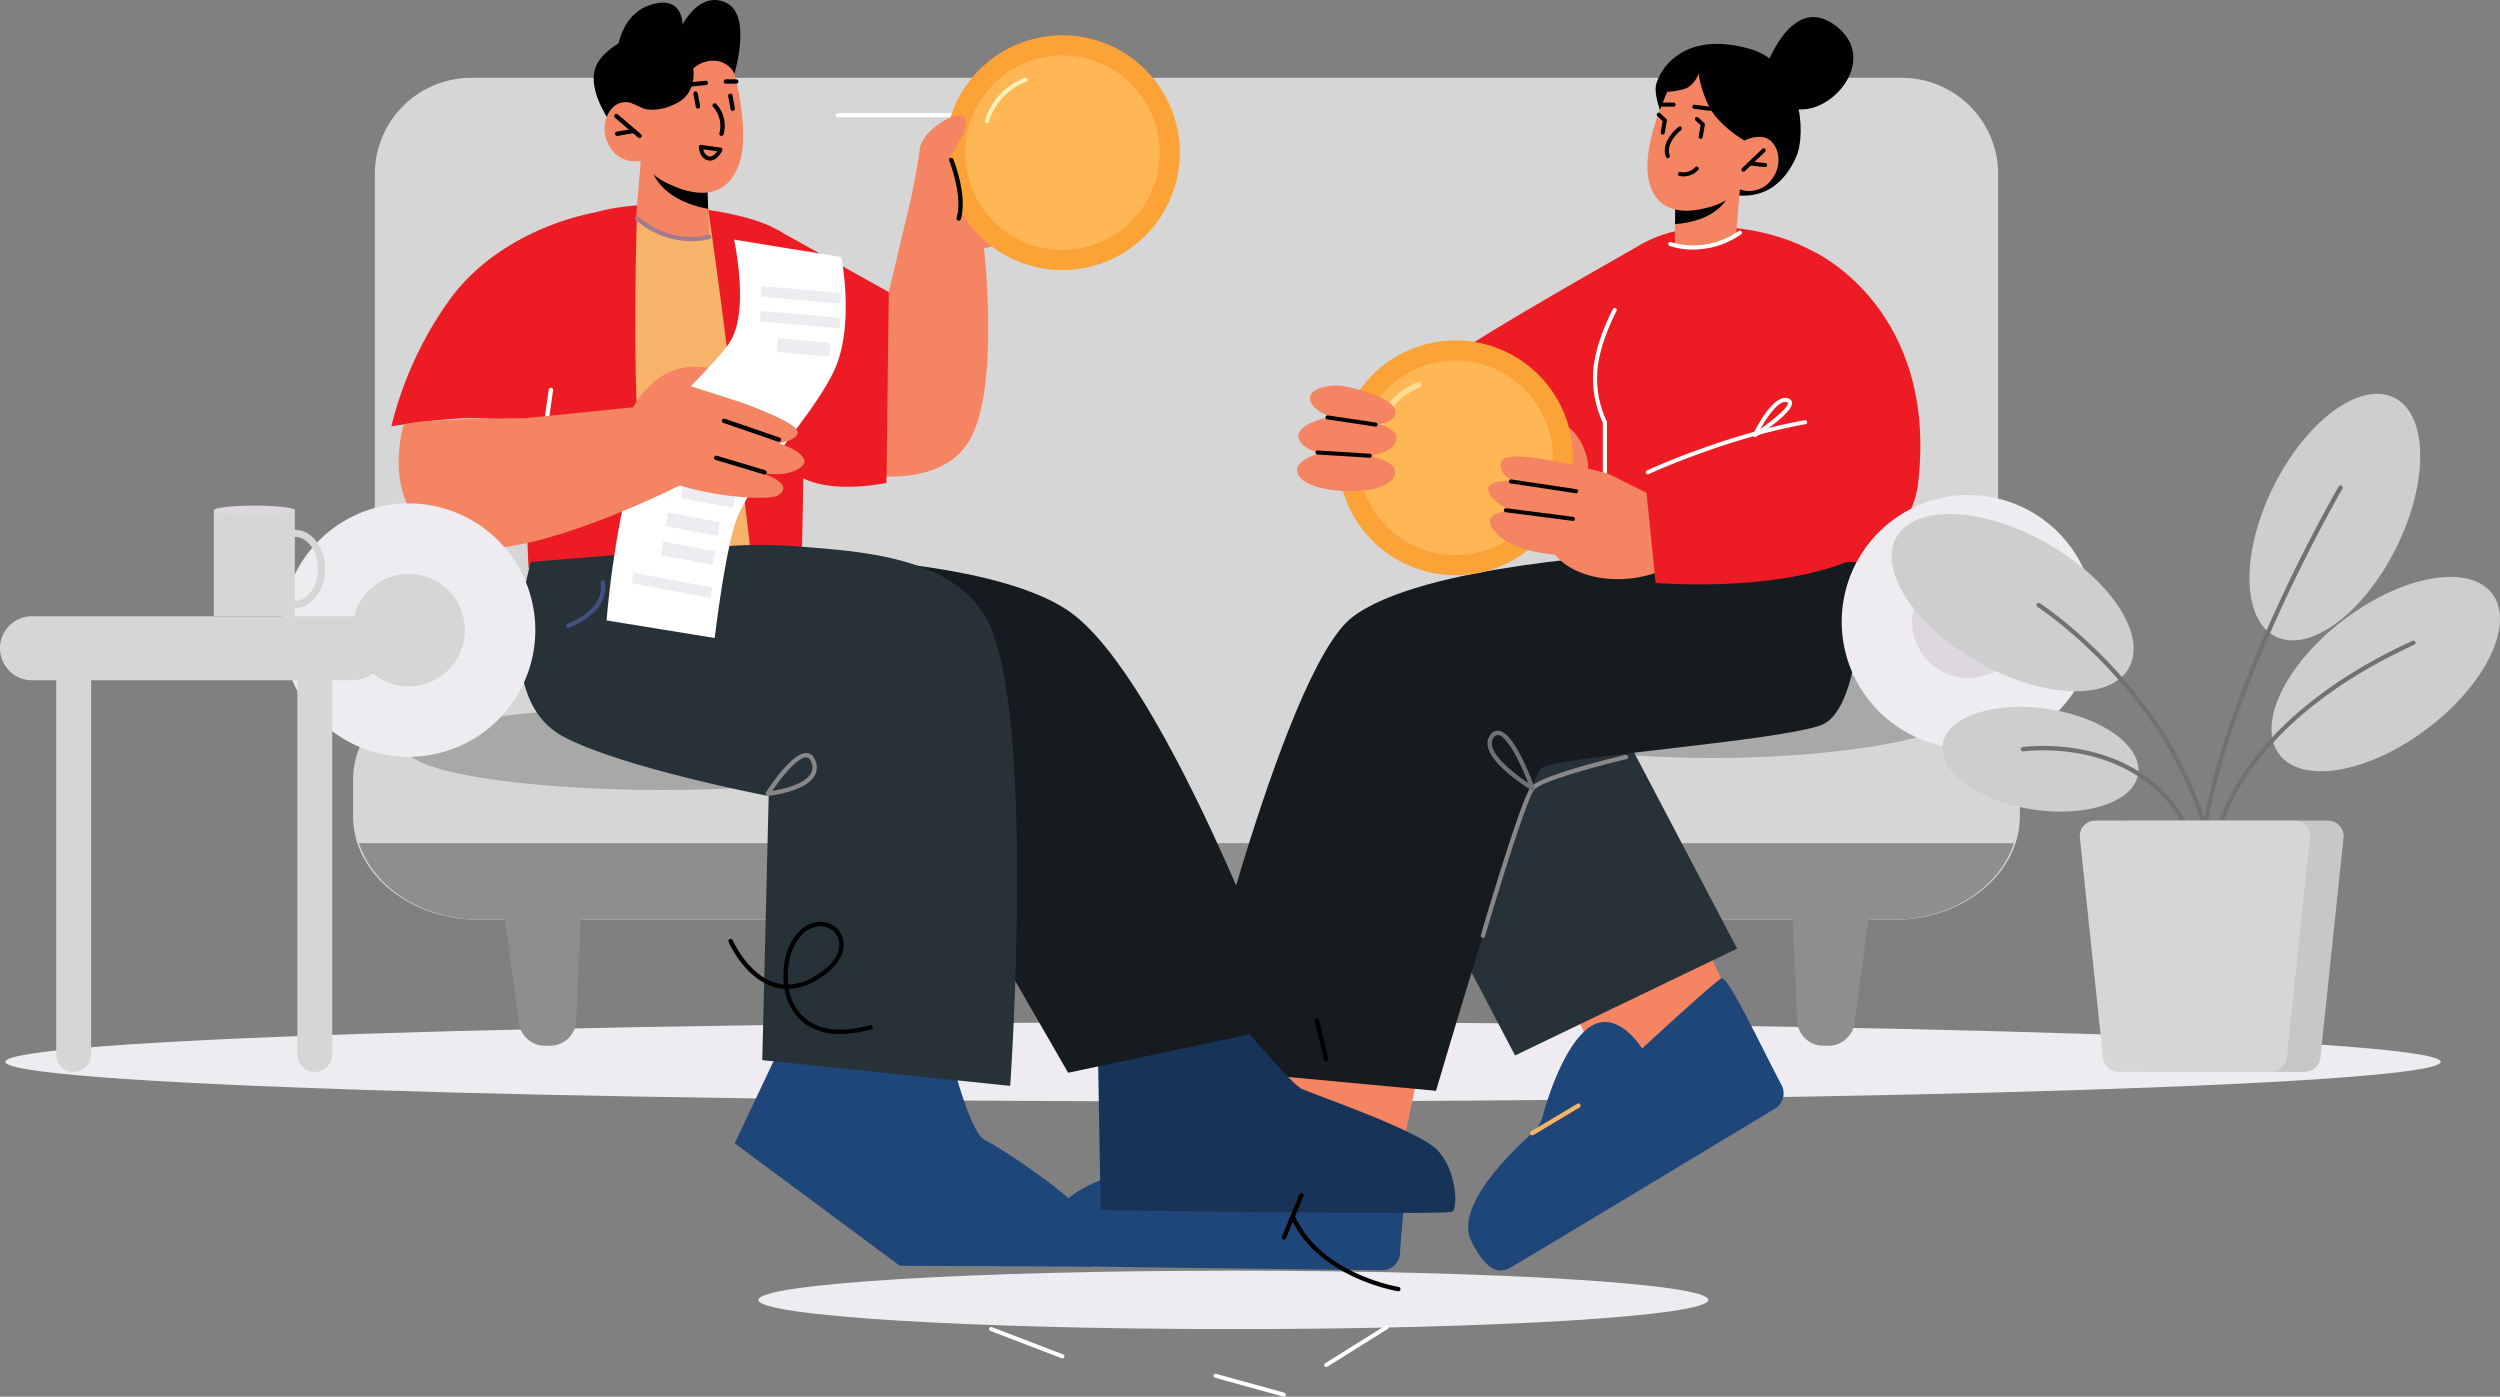 <svg xmlns="http://www.w3.org/2000/svg" width="554.443" height="309.747" viewBox="0 0 554.443 309.747">
  <rect x="0" y="0" width="554.443" height="309.747" fill="#808080" stroke="none"/>
  <g id="Group_20349" data-name="Group 20349" transform="translate(1 -43.93)">
    <g id="Group_20350" data-name="Group 20350" transform="translate(-1 43.93)">
      <path id="Path_46149" data-name="Path 46149" d="M369.261,339.994c0,3.578-47.16,6.478-105.336,6.478s-105.336-2.9-105.336-6.478,47.16-6.478,105.336-6.478,105.336,2.9,105.336,6.478" transform="translate(9.606 -51.709)" fill="#eeecf1"/>
      <path id="Path_46020" data-name="Path 46020" d="M541.219,271.229c0,4.851-120.905,8.783-270.049,8.783S1.12,276.08,1.12,271.229s120.905-8.783,270.05-8.783,270.049,3.931,270.049,8.783" transform="translate(0.068 -35.737)" fill="#eeecf1"/>
      <path id="Path_46021" data-name="Path 46021" d="M417.012,232.619H99.764A21.384,21.384,0,0,1,78.38,211.235V86.341A21.383,21.383,0,0,1,99.764,64.958H417.012A21.383,21.383,0,0,1,438.4,86.341V211.235a21.384,21.384,0,0,1-21.384,21.384" transform="translate(4.748 -47.699)" fill="#d6d6d6"/>
      <path id="Path_46022" data-name="Path 46022" d="M443.487,213.161v7.909a19.278,19.278,0,0,1-.962,6.031c-3.212,9.787-14.032,16.991-26.907,16.991H101.72c-12.874,0-23.715-7.2-26.929-16.991a19.311,19.311,0,0,1-.962-6.031v-7.909c0-12.712,12.481-23.023,27.891-23.023h313.9c15.388,0,27.869,10.311,27.869,23.023" transform="translate(4.472 -40.117)" fill="#d6d6d6"/>
      <path id="Path_46023" data-name="Path 46023" d="M115.675,269.386h-1.18a5.789,5.789,0,0,1-5.738-5.015l-4.116-30.548h18.135l-1.316,30.028a5.789,5.789,0,0,1-5.784,5.535" transform="translate(6.338 -37.471)" fill="#8e8e8e"/>
      <path id="Path_46024" data-name="Path 46024" d="M381.677,269.386h1.18a5.789,5.789,0,0,0,5.738-5.015l4.116-30.548H374.576l1.316,30.028a5.789,5.789,0,0,0,5.784,5.535" transform="translate(22.688 -37.471)" fill="#8e8e8e"/>
      <path id="Path_46025" data-name="Path 46025" d="M228.878,73.24H175.184a.452.452,0,0,1,0-.9h53.695a.452.452,0,0,1,0,.9" transform="translate(10.584 -47.252)" fill="#fff"/>
      <path id="Path_46026" data-name="Path 46026" d="M442.111,224.99c-3.207,9.787-14.007,16.991-26.857,16.991H101.935c-12.85,0-23.673-7.2-26.879-16.991Z" transform="translate(4.546 -38.006)" fill="#8e8e8e"/>
      <path id="Path_46027" data-name="Path 46027" d="M418.294,197.674c0,5.088-25.5,10.661-56.959,10.661s-56.959-5.573-56.959-10.661,25.5-9.211,56.959-9.211,56.959,4.123,56.959,9.211" transform="translate(18.436 -40.219)" fill="#a8a8a8"/>
      <path id="Path_46028" data-name="Path 46028" d="M198.856,205.723c0,5.088-25.5,9.211-56.959,9.211s-56.959-4.124-56.959-9.211,25.5-9.211,56.959-9.211,56.959,4.123,56.959,9.211" transform="translate(5.145 -39.731)" fill="#a8a8a8"/>
      <path id="Path_46029" data-name="Path 46029" d="M268.84,278.97s-10.753,12.215-8.311,13.222,23.115-2.063,22.591-4.275-11.8-9.117-14.281-8.947" transform="translate(15.759 -34.737)" fill="#fff"/>
      <path id="Path_46030" data-name="Path 46030" d="M281.807,152.886s22.135,7.973,40.914,4.027c19.384-4.075,28.046-16.295,28.046-16.295l-3.149-41.2s-26.515,14.94-38.151,22.326c-9.447,6-21.987,13.932-21.987,13.932Z" transform="translate(17.069 -45.612)" fill="#ed1c24"/>
      <path id="Path_46031" data-name="Path 46031" d="M299.687,268.032l-5.9,28.3L263.9,290.1l4.853-26.655Z" transform="translate(15.985 -35.677)" fill="#f48462"/>
      <path id="Path_46032" data-name="Path 46032" d="M293.143,316.421a3.956,3.956,0,0,0,3.994-3.723c.507-8.348,2.732-27,1.11-27.092-2.069-.122-23.161,3.968-23.161,3.968s.108-11.6-8.588-10.034c-6.673,1.2-14.739,8.107-18.13,11.255a7.532,7.532,0,0,1-3.851,1.911c-6.214,1.073-23.353,4.795-24.108,13.272-.923,10.363,3.583,9.44,5.652,9.562,1.775.106,52.7.712,67.082.881" transform="translate(13.343 -34.711)" fill="#1e4679"/>
      <path id="Path_46033" data-name="Path 46033" d="M352.714,233.654l13.97,31.083-29.431,13.226L323.5,249.142Z" transform="translate(19.595 -37.481)" fill="#f48462"/>
      <path id="Path_46034" data-name="Path 46034" d="M375.056,282.162a3.955,3.955,0,0,0,1.436-5.267c-3.963-7.365-11.887-24.392-13.316-23.62-1.824.985-17.6,15.565-17.6,15.565s-6.016-9.921-12.584-4.01c-5.041,4.536-8.264,14.652-9.49,19.114a7.54,7.54,0,0,1-2.27,3.652c-4.717,4.184-17.331,16.37-13.51,23.975,4.671,9.3,8.015,6.14,9.839,5.155,1.565-.845,45.178-27.136,57.5-34.564" transform="translate(18.596 -36.294)" fill="#1e4679"/>
      <path id="Path_46035" data-name="Path 46035" d="M320.444,286.495a.485.485,0,0,1-.248-.9l10.222-6.1a.485.485,0,1,1,.5.833l-10.223,6.1a.479.479,0,0,1-.248.068" transform="translate(19.38 -34.709)" fill="#f7b369"/>
      <path id="Path_46036" data-name="Path 46036" d="M333.918,187.285l33.289,63.384-49.246,23.7-20.09-38.347,13.965-46.875Z" transform="translate(18.042 -40.29)" fill="#263238"/>
      <path id="Path_46037" data-name="Path 46037" d="M398.134,164.439s.782,34.627-9.44,38.116c-10.622,3.627-58.862,6.976-61.892,9.461s-23.36,71.574-23.36,71.574l-55.3-5.166s20.98-87.506,36.626-99.784c15.168-11.9,64.31-14.2,64.31-14.2Z" transform="translate(15.03 -41.674)" fill="#151b1e"/>
      <path id="Path_46038" data-name="Path 46038" d="M310.118,247.133a.474.474,0,0,1-.137-.02.483.483,0,0,1-.328-.6c.361-1.231,8.884-30.2,11.106-32.855s19.048-6.659,20.959-7.108a.485.485,0,1,1,.222.945c-5.107,1.2-18.731,4.75-20.437,6.787-1.737,2.073-8.472,24.167-10.92,32.505a.486.486,0,0,1-.466.348" transform="translate(18.755 -39.124)" fill="#888"/>
      <path id="Path_46039" data-name="Path 46039" d="M321.046,214.758a.477.477,0,0,1-.252-.07c-.363-.22-8.907-5.439-9.69-9.77a3.075,3.075,0,0,1,.613-2.556,1.981,1.981,0,0,1,1.931-.866c3.46.568,7.414,11.384,7.855,12.615a.483.483,0,0,1-.456.647m-7.708-12.317a1.1,1.1,0,0,0-.861.522,2.121,2.121,0,0,0-.418,1.784c.541,3,5.637,6.727,8.02,8.325-1.714-4.41-4.62-10.295-6.589-10.618a.919.919,0,0,0-.152-.013" transform="translate(18.84 -39.431)" fill="#6f7274"/>
      <path id="Path_46040" data-name="Path 46040" d="M348.713,76.572s-3-6.607-2.433-9.5,5.528-12.431,20.841-8.1c11.418,3.227,12.613,18.745,10.263,23.974C371.333,96.408,359.108,90,359.108,90s-19.524-5.94-10.395-13.43" transform="translate(20.97 -48.129)"/>
      <path id="Path_46041" data-name="Path 46041" d="M393.888,170.477s-.034-58.324-3.478-62.27c-10.625-12.172-36.117-16.257-48.532-6.993-7.77,5.8-6.623,23.322-6.261,49.339.2,14.642.777,19.925.777,19.925Z" transform="translate(20.312 -45.81)" fill="#ed1c24"/>
      <path id="Path_46042" data-name="Path 46042" d="M350.339,90.2l-.014.291-.05,5.48-.056,4.3s-.42.978,4.587.922c6.712-.1,9.022-2.856,9.022-2.856l.825-10.033-2.048.278Z" transform="translate(21.213 -46.285)" fill="#f48462"/>
      <path id="Path_46043" data-name="Path 46043" d="M350.322,90.476l-.05,5.48c3.271-.22,9.261-1.309,11.925-6.292a4.159,4.159,0,0,0,.4-1.081l-12.255,1.811Z" transform="translate(21.216 -46.268)"/>
      <path id="Path_46044" data-name="Path 46044" d="M349.959,65.805s-6.985,13.9-5.173,22.017,9.164,7.25,13.607,5.939A14.457,14.457,0,0,0,365,89.886a6.154,6.154,0,0,0,6.924-2.041c2.927-3.641,1.485-8.079-.787-9.2s-5.127.408-5.127.408l2.39-4.021s-7.987-21.513-18.443-9.227" transform="translate(20.866 -47.878)" fill="#f48462"/>
      <path id="Path_46045" data-name="Path 46045" d="M365.858,79.084s-6.064-3.478-8.1-8.059-2.015-6.83-2.015-6.83-1.049,2.893-3.347,3.477a17.294,17.294,0,0,1-3.71.6l-1.643,4.1.928-7.917s6.3-2.992,7.116-2.954,11.586.4,12.156,1.052,3.46,8.86,3.46,8.86l.055,3.648Z" transform="translate(21.02 -47.909)"/>
      <path id="Path_46046" data-name="Path 46046" d="M354.36,101.115a15.649,15.649,0,0,1-5.242-.826.451.451,0,0,1,.323-.842,17.36,17.36,0,0,0,15.042-2.462.451.451,0,1,1,.509.746,18.616,18.616,0,0,1-10.632,3.384" transform="translate(21.129 -45.764)" fill="#fff"/>
      <path id="Path_46047" data-name="Path 46047" d="M335.753,152.2a.452.452,0,0,1-.453-.452V138.536a23.068,23.068,0,0,1-2.174-10.408c0-6.508,4.222-14.47,4.4-14.806a.451.451,0,1,1,.8.425c-.042.081-4.29,8.1-4.294,14.381a22.088,22.088,0,0,0,2.116,10.069.469.469,0,0,1,.059.223v13.331a.453.453,0,0,1-.452.452" transform="translate(20.178 -44.784)" fill="#fff"/>
      <path id="Path_46048" data-name="Path 46048" d="M364.6,84.884a.45.45,0,0,1-.312-.776l4.495-4.3a.451.451,0,0,1,.624.652l-4.495,4.3a.453.453,0,0,1-.312.124" transform="translate(22.057 -46.807)"/>
      <path id="Path_46049" data-name="Path 46049" d="M369.308,83.7c-.048,0-3.4-.352-3.4-.352a.452.452,0,0,1-.4-.5.464.464,0,0,1,.5-.4l3.354.349a.451.451,0,0,1-.046.9" transform="translate(22.139 -46.64)"/>
      <path id="Path_46050" data-name="Path 46050" d="M357.869,71.944a.4.4,0,0,1-.06,0l-3.527-.462a.451.451,0,0,1,.119-.9l3.527.462a.452.452,0,0,1-.058.9" transform="translate(21.435 -47.359)"/>
      <path id="Path_46051" data-name="Path 46051" d="M350.185,71.045h-2.643a.452.452,0,1,1,0-.9h2.643a.452.452,0,0,1,0,.9" transform="translate(21.023 -47.385)"/>
      <path id="Path_46052" data-name="Path 46052" d="M348.8,82.17a.45.45,0,0,1-.423-.3c-1.271-3.463,2.643-6.514,2.81-6.642a.451.451,0,1,1,.548.716c-.035.028-3.553,2.777-2.512,5.616a.451.451,0,0,1-.268.579.434.434,0,0,1-.155.028" transform="translate(21.086 -47.083)"/>
      <path id="Path_46053" data-name="Path 46053" d="M355.711,77.991a.479.479,0,0,1-.078-.006.452.452,0,0,1-.367-.524l.434-2.47-1.15-1.067a.451.451,0,0,1,.615-.661l1.329,1.233a.447.447,0,0,1,.137.408l-.476,2.713a.452.452,0,0,1-.443.373" transform="translate(21.467 -47.204)"/>
      <path id="Path_46054" data-name="Path 46054" d="M347.768,77.1a.5.5,0,0,1-.079-.006.451.451,0,0,1-.366-.524l.435-2.471-1.15-1.066a.451.451,0,1,1,.613-.661l1.33,1.232a.446.446,0,0,1,.138.409l-.477,2.713a.452.452,0,0,1-.443.373" transform="translate(20.985 -47.258)"/>
      <path id="Path_46055" data-name="Path 46055" d="M311.13,129.911a1.638,1.638,0,0,1-1.138-.453c-1.818-1.686-1.153-7.929-1.071-8.635a.451.451,0,0,1,.827-.193c.4.619,3.881,6.113,2.939,8.317a1.547,1.547,0,0,1-1.193.928,1.879,1.879,0,0,1-.364.036m-1.429-7.624c-.136,2.212-.108,5.571.9,6.51a.763.763,0,0,0,.717.192.65.65,0,0,0,.535-.4c.477-1.118-.876-4.09-2.156-6.306" transform="translate(18.7 -44.34)" fill="#fff"/>
      <path id="Path_46056" data-name="Path 46056" d="M368.876,64.651s5.492-17.327,15.175-11.02c12.156,7.918-2.123,23.3-10.768,18.046s-4.407-7.025-4.407-7.025" transform="translate(22.28 -48.469)"/>
      <path id="Path_46057" data-name="Path 46057" d="M352.147,85.7a4.638,4.638,0,0,1-.915-.093.451.451,0,0,1-.353-.531.445.445,0,0,1,.531-.353,3.519,3.519,0,0,0,3.282-1.045.451.451,0,1,1,.693.579,4.431,4.431,0,0,1-3.238,1.443" transform="translate(21.252 -46.575)"/>
      <path id="Path_46058" data-name="Path 46058" d="M327.753,137.854s3.049,1.735,4.346,6.815-2.173,4.277-2.173,4.277l-2.777-1.128Z" transform="translate(19.816 -43.284)" fill="#f48462"/>
      <path id="Path_46059" data-name="Path 46059" d="M324.1,163.916s1.983,5.284,10.9,6.871a25.727,25.727,0,0,0,16.861-3l-4.808-15.039-10.076-5.021Z" transform="translate(19.631 -42.686)" fill="#f48462"/>
      <path id="Path_46060" data-name="Path 46060" d="M331.892,145.911a26.031,26.031,0,1,1-26.031-26.031,26.031,26.031,0,0,1,26.031,26.031" transform="translate(16.949 -44.373)" fill="#fca338"/>
      <path id="Path_46061" data-name="Path 46061" d="M327.172,145.656a21.565,21.565,0,1,1-21.565-21.565,21.565,21.565,0,0,1,21.565,21.565" transform="translate(17.205 -44.118)" fill="#ffb655"/>
      <path id="Path_46062" data-name="Path 46062" d="M288.608,139.041a.551.551,0,0,1-.148-.018.624.624,0,0,1-.459-.754,14.813,14.813,0,0,1,8.955-9.649.626.626,0,0,1,.448,1.169,13.737,13.737,0,0,0-8.188,8.775.625.625,0,0,1-.608.477" transform="translate(17.443 -43.846)" fill="#ffdd92"/>
      <path id="Path_46063" data-name="Path 46063" d="M277.688,143.093s-8.952,1.846-5.8,5.759,19.7,4.436,21-.6-15.205-5.155-15.205-5.155" transform="translate(16.428 -42.967)" fill="#f48462"/>
      <path id="Path_46064" data-name="Path 46064" d="M277.981,135.968s-8.952,1.846-5.8,5.759,19.7,4.437,21-.6-15.205-5.155-15.205-5.155" transform="translate(16.445 -43.398)" fill="#f48462"/>
      <path id="Path_46065" data-name="Path 46065" d="M282.561,129.667a11.528,11.528,0,0,0-6.115.117c-1.751.55-3.233,1.588-2.152,3.531,2.16,3.887,16.5,6.839,18.405,2.641,1.411-3.116-6.146-5.345-10.138-6.288" transform="translate(16.592 -43.801)" fill="#f48462"/>
      <path id="Path_46066" data-name="Path 46066" d="M287.135,144.5l-11.625-.719a.452.452,0,0,1-.422-.478.46.46,0,0,1,.478-.423l11.6.718a.452.452,0,0,1-.028.9" transform="translate(16.662 -42.98)"/>
      <path id="Path_46067" data-name="Path 46067" d="M288.267,138.029a.355.355,0,0,1-.067-.005l-10.629-1.582a.451.451,0,0,1,.133-.893l10.629,1.582a.452.452,0,0,1-.066.9" transform="translate(16.789 -43.424)"/>
      <path id="Path_46068" data-name="Path 46068" d="M381.88,101.552s27.24,12.681,22.673,51.265c-3.164,26.73-58.2,21.945-58.2,21.945l-2.564-25.39s28.494-7.731,30.893-9.039c4.638-2.528,7.195-38.781,7.195-38.781" transform="translate(20.824 -45.483)" fill="#ed1c24"/>
      <path id="Path_46069" data-name="Path 46069" d="M344.6,148.557a.452.452,0,0,1-.191-.861c.172-.08,17.392-8.02,34.994-11.14a.451.451,0,1,1,.158.889c-17.482,3.1-34.6,10.991-34.77,11.071a.469.469,0,0,1-.191.041" transform="translate(20.845 -43.363)" fill="#fff"/>
      <path id="Path_46070" data-name="Path 46070" d="M367.018,140.571a.45.45,0,0,1-.406-.645c.442-.928,4.423-9.028,7.743-7.938a1.13,1.13,0,0,1,.866.926c.268,2.028-6.022,6.318-7.955,7.584a.451.451,0,0,1-.248.073m6.693-7.782c-1.636,0-3.927,3.156-5.479,5.964,3.236-2.269,6.209-4.849,6.094-5.72,0-.028-.015-.109-.252-.188a1.157,1.157,0,0,0-.363-.056" transform="translate(22.203 -43.645)" fill="#fff"/>
      <path id="Path_46071" data-name="Path 46071" d="M337.754,147.942s-21.8-6.082-23.505-2.87c-1.261,2.379,2.122,4.481,2.122,4.481s-6.011-.262-5.063,2.412,5.205,4.235,5.205,4.235-8.345.037-3.3,5.2c4.1,4.2,14.549,5.49,23.186,4.148s1.355-17.61,1.355-17.61" transform="translate(18.85 -42.903)" fill="#f48462"/>
      <path id="Path_46072" data-name="Path 46072" d="M330.427,152.005a.378.378,0,0,1-.069-.005l-14.411-2.167a.452.452,0,1,1,.135-.893l14.411,2.167a.452.452,0,0,1-.066.9" transform="translate(19.114 -42.613)"/>
      <path id="Path_46073" data-name="Path 46073" d="M329.8,157.767a.573.573,0,0,1-.059,0l-14.873-1.911a.451.451,0,0,1-.389-.506.457.457,0,0,1,.5-.39l14.874,1.911a.452.452,0,0,1-.057.9" transform="translate(19.048 -42.248)"/>
      <path id="Path_46074" data-name="Path 46074" d="M262.964,264.6s9.567,11.394,11.8,12.481,25.515,9.046,29.967,13.445,4.733,13.007,3.452,13.81-77.988-.352-77.988-.352l-.637-36.994Z" transform="translate(13.904 -35.607)" fill="#173458"/>
      <path id="Path_46075" data-name="Path 46075" d="M276.714,269.021s-27.9-77.149-49.733-91.951c-17.756-12.04-63.382-12.122-63.382-12.122l36.676,68.261,26.706,46.346Z" transform="translate(9.909 -41.643)" fill="#151b1e"/>
      <path id="Path_46076" data-name="Path 46076" d="M195.211,81.005s15.884-7.936,21.764-6.227,2.6,5.373,2.6,5.373,2.084,2.322.912,4.639l-1.172,2.317s.913.923.26,4.2S210.7,105.29,200.16,101.471s-4.95-20.466-4.95-20.466" transform="translate(11.734 -47.119)" fill="#f48462"/>
      <path id="Path_46077" data-name="Path 46077" d="M159.04,100.091l-9.628-7.68-12.135-.921-11.189,4.156,5.858,72.442s17.628,4.809,29.262-1.328-2.168-66.671-2.168-66.671" transform="translate(7.637 -46.092)" fill="#f7b369"/>
      <path id="Path_46078" data-name="Path 46078" d="M115.076,98.471c5.467-5.07,14.373-6.467,19.6-6.849,0,0-1.283,34.3.525,55.415,1.021,11.934,1.643,20.237,1.989,25.208-12.565.311-26.608-.081-26.608-.081s-3.6-66.193,4.489-73.693" transform="translate(6.65 -46.084)" fill="#ed1c24"/>
      <path id="Path_46079" data-name="Path 46079" d="M170.113,146.143c-.07,12.739-.366,23.072-.366,23.072s-2.362,1.65-10.978,3.157c-.437-5.474-2.843-24.123-4.347-38.05-1.926-17.811-5.444-41.911-5.444-41.911l-15.719-.774c1.588-.117,2.853-.145,3.584-.145.436,0,.688.015.688.015s17.739.724,26.13,5.2c0,0,.211.117.59.319a8.508,8.508,0,0,1,3.177,2.957c2.446,4.391,2.81,27.767,2.684,46.158" transform="translate(8.072 -46.092)" fill="#ed1c24"/>
      <path id="Path_46080" data-name="Path 46080" d="M126.7,93.181s-19.829,3.167-31.573,18.77a81.382,81.382,0,0,0-13.291,28.593s11.15-1.874,17.9-1.8,16.464.87,16.464.87Z" transform="translate(4.957 -45.99)" fill="#ed1c24"/>
      <path id="Path_46081" data-name="Path 46081" d="M155.358,65.006s3.981-13.021-1.871-15.736-9.635,4.889-9.635,4.889-13.238.871-18.418,7.832,6.88,19.638,6.88,19.638Z" transform="translate(7.519 -48.685)"/>
      <path id="Path_46082" data-name="Path 46082" d="M134.058,82.33l-1.03,12.155s1.9,3.679,8.958,4.861c5.26.879,7.223-.16,7.223-.16l-.216-6.219-.22-6.065-12.6-3.912Z" transform="translate(8.058 -46.647)" fill="#f48462"/>
      <path id="Path_46083" data-name="Path 46083" d="M135.992,82.951a4,4,0,0,0,.253,1.2c2.206,6.3,9.53,8.242,12.567,8.775l-.219-6.065Z" transform="translate(8.237 -46.61)"/>
      <path id="Path_46084" data-name="Path 46084" d="M154.232,61.026s5.088,15.781,1.855,24.036-10.836,6.141-15.3,4.033a15.405,15.405,0,0,1-6.328-5.161,6.561,6.561,0,0,1-6.962-3.28c-2.488-4.312-.244-8.752,2.332-9.561s5.333,1.266,5.333,1.266l-1.86-4.624s11.924-21.356,20.931-6.709" transform="translate(7.657 -48.248)" fill="#f48462"/>
      <path id="Path_46085" data-name="Path 46085" d="M134.072,77.878a.482.482,0,0,1-.315-.117l-5.143-4.4a.485.485,0,1,1,.631-.736l5.142,4.4a.485.485,0,0,1-.315.853" transform="translate(7.78 -47.242)"/>
      <path id="Path_46086" data-name="Path 46086" d="M129.078,77.2a.485.485,0,0,1-.081-.963l3.686-.623a.485.485,0,1,1,.161.956l-3.684.623a.433.433,0,0,1-.082.007" transform="translate(7.789 -47.054)"/>
      <path id="Path_46087" data-name="Path 46087" d="M150.992,77.523a.454.454,0,0,1-.113-.014.485.485,0,0,1-.358-.584,6.278,6.278,0,0,0-1.376-5.81.485.485,0,0,1,.672-.7,7.176,7.176,0,0,1,1.646,6.735.486.486,0,0,1-.471.372" transform="translate(9.025 -47.377)"/>
      <path id="Path_46088" data-name="Path 46088" d="M153.271,72.09a.484.484,0,0,1-.476-.4l-.525-2.852a.485.485,0,1,1,.955-.175l.524,2.852a.484.484,0,0,1-.389.564.5.5,0,0,1-.088.008" transform="translate(9.223 -47.499)"/>
      <path id="Path_46089" data-name="Path 46089" d="M146.006,71.617a.485.485,0,0,1-.476-.4L145,68.368a.485.485,0,0,1,.955-.175l.524,2.852a.485.485,0,0,1-.389.564.5.5,0,0,1-.088.008" transform="translate(8.783 -47.527)"/>
      <path id="Path_46090" data-name="Path 46090" d="M154.99,64.739a5.147,5.147,0,0,0-4.143-2.833,6.58,6.58,0,0,0-4.983,1.708s.9,5.218-3.455,7.581-7.479,1.334-7.479,1.334l-2.9-1.319-1.823-4.556,9.442-8.591,11.7-4.961,4.414,4.747Z" transform="translate(7.887 -48.418)"/>
      <path id="Path_46091" data-name="Path 46091" d="M145.212,99.457a19.236,19.236,0,0,1-12.268-4.711.485.485,0,0,1,.672-.7c.065.063,6.53,6.157,15.491,3.967a.485.485,0,1,1,.23.942,17.333,17.333,0,0,1-4.126.5" transform="translate(8.044 -45.946)" fill="#a37b90"/>
      <path id="Path_46092" data-name="Path 46092" d="M143.563,54.127s.175-6.76-7.142-4.382-7.519,11.6-7.519,11.6Z" transform="translate(7.808 -48.652)"/>
      <path id="Path_46093" data-name="Path 46093" d="M154.131,66.242h-2.292a.485.485,0,1,1,0-.969h2.292a.485.485,0,0,1,0,.969" transform="translate(9.168 -47.68)"/>
      <path id="Path_46094" data-name="Path 46094" d="M144.085,66.919a.485.485,0,0,1-.05-.967l3.751-.393a.475.475,0,0,1,.533.432.485.485,0,0,1-.432.532l-3.752.395-.051,0" transform="translate(8.698 -47.663)"/>
      <path id="Path_46095" data-name="Path 46095" d="M114.437,136.646a.513.513,0,0,1-.069,0,.485.485,0,0,1-.412-.548l.842-5.909a.485.485,0,0,1,.961.137l-.843,5.908a.486.486,0,0,1-.479.417" transform="translate(6.902 -43.774)" fill="#fff"/>
      <path id="Path_46096" data-name="Path 46096" d="M191.244,90.071l-6.759,28.5-5.84,32.513s18.676,4.343,25.524-7.216,3.225-42.659,3.225-42.659Z" transform="translate(10.821 -46.178)" fill="#f48462"/>
      <path id="Path_46097" data-name="Path 46097" d="M202.017,271.711s3.847,15.225,6.994,16.839,16.682,10.192,24.022,17.959c6.154,6.512-.046,10.207-.046,10.207l-42.738-.192-36.617-27.156,13.251-28.014Z" transform="translate(9.306 -35.804)" fill="#1e4679"/>
      <path id="Path_46098" data-name="Path 46098" d="M217.463,282.608s5.849-83.848-5.333-103.725c-7.776-13.826-28.289-14.847-42.2-15.949a101.807,101.807,0,0,0-16.165.049l-42.566,3.41s-9.317,30.076,7.237,38.793c13.24,6.973,45.465,13.139,45.465,13.139l-1.426,58.568Z" transform="translate(6.577 -41.783)" fill="#263238"/>
      <path id="Path_46099" data-name="Path 46099" d="M118.84,180.6a.485.485,0,0,1-.157-.944c.083-.029,8.321-2.932,7.349-9.042a.485.485,0,0,1,.959-.153c1.1,6.916-7.9,10.082-7.994,10.114a.507.507,0,0,1-.157.025" transform="translate(7.169 -41.334)" fill="#40507f"/>
      <path id="Path_46100" data-name="Path 46100" d="M162.587,96.712l24.788,13.843-.523,42.327s-18.382,3.972-22.621-5.218c-6.729-14.584-1.644-50.952-1.644-50.952" transform="translate(9.736 -45.776)" fill="#ed1c24"/>
      <path id="Path_46101" data-name="Path 46101" d="M155.116,98.785s3.383,15.355-.7,22.331-19.34,17.073-23.27,33.7a224.867,224.867,0,0,0-4.307,28.431l23.981,3.9s2.369-20.045,4.991-26.648c3.831-9.645,17.93-23.826,21.934-33.681s1.155-24.167,1.155-24.167Z" transform="translate(7.682 -45.65)" fill="#fff"/>
      <rect id="Rectangle_16999" data-name="Rectangle 16999" width="2.357" height="17.768" transform="matrix(0.183, -0.983, 0.983, 0.183, 140.093, 129.353)" fill="#eeecf1"/>
      <rect id="Rectangle_17000" data-name="Rectangle 17000" width="2.356" height="17.767" transform="translate(149.166 98.612) rotate(-80.753)" fill="#eeecf1"/>
      <rect id="Rectangle_17001" data-name="Rectangle 17001" width="2.357" height="17.768" transform="translate(168.5 71.265) rotate(-84.949)" fill="#eeecf1"/>
      <rect id="Rectangle_17002" data-name="Rectangle 17002" width="2.357" height="17.767" transform="translate(145.761 104.625) rotate(-80.756)" fill="#eeecf1"/>
      <rect id="Rectangle_17003" data-name="Rectangle 17003" width="2.357" height="17.768" transform="translate(168.666 65.774) rotate(-84.949)" fill="#eeecf1"/>
      <path id="Path_46102" data-name="Path 46102" d="M249.678,82.1a26.031,26.031,0,1,1-26.031-26.03A26.031,26.031,0,0,1,249.678,82.1" transform="translate(11.97 -48.237)" fill="#fca338"/>
      <path id="Path_46103" data-name="Path 46103" d="M244.957,81.85a21.565,21.565,0,1,1-21.565-21.564A21.565,21.565,0,0,1,244.957,81.85" transform="translate(12.225 -47.982)" fill="#ffb655"/>
      <path id="Path_46104" data-name="Path 46104" d="M206.384,75.052a.462.462,0,0,1-.107-.013.451.451,0,0,1-.332-.545,14.63,14.63,0,0,1,8.849-9.527.451.451,0,0,1,.322.843,13.934,13.934,0,0,0-8.295,8.9.451.451,0,0,1-.438.345" transform="translate(12.473 -47.701)" fill="#fff2bb"/>
      <rect id="Rectangle_17004" data-name="Rectangle 17004" width="3.064" height="11.71" transform="matrix(0.183, -0.983, 0.983, 0.183, 146.514, 123.115)" fill="#eeecf1"/>
      <rect id="Rectangle_17005" data-name="Rectangle 17005" width="3.064" height="11.709" transform="translate(147.581 116.7) rotate(-79.479)" fill="#eeecf1"/>
      <rect id="Rectangle_17006" data-name="Rectangle 17006" width="3.064" height="11.71" transform="matrix(0.183, -0.983, 0.983, 0.183, 151.014, 110.497)" fill="#eeecf1"/>
      <rect id="Rectangle_17007" data-name="Rectangle 17007" width="3.063" height="11.709" transform="translate(160.238 94.803) rotate(-80.754)" fill="#eeecf1"/>
      <rect id="Rectangle_17008" data-name="Rectangle 17008" width="3.064" height="11.709" transform="translate(172.24 78.05) rotate(-84.949)" fill="#eeecf1"/>
      <path id="Path_46105" data-name="Path 46105" d="M84.5,137.7s-5.714,17.951,8.4,25.929,55.767-13.888,55.767-13.888l-6.151-16.581-31.12,3.163S88.988,136.312,84.5,137.7" transform="translate(5.049 -43.569)" fill="#f48462"/>
      <path id="Path_46106" data-name="Path 46106" d="M160.581,215.652a.485.485,0,0,1-.409-.745c.592-.934,5.887-9.119,9.143-8.749.858.1,1.488.713,1.873,1.821a3.751,3.751,0,0,1-.338,3.4c-2.2,3.434-9.893,4.241-10.221,4.274l-.048,0m8.49-8.538c-1.871,0-5.342,4.215-7.5,7.429,2.137-.335,6.962-1.337,8.465-3.692a2.785,2.785,0,0,0,.239-2.554c-.381-1.1-.9-1.156-1.068-1.175a1.1,1.1,0,0,0-.133-.008" transform="translate(9.697 -39.148)" fill="#888"/>
      <path id="Path_46107" data-name="Path 46107" d="M149.274,125.626,145.4,129.7l11.047,3.525s11.2,3.982,12.483,6.107-3.915,3-3.915,3,8.072,2.694,4.85,5.284-9.1,1.247-9.1,1.247,8.14,2.279,3.988,5.049c-2.245,1.5-22.676.083-32.11-7.025s-.339-11.838-.339-11.838,5.084-11.559,16.971-9.421" transform="translate(7.775 -44.041)" fill="#f48462"/>
      <path id="Path_46108" data-name="Path 46108" d="M163.6,141.387a.485.485,0,0,1-.158-.027l-12.181-4.2a.485.485,0,0,1,.316-.916l12.181,4.195a.485.485,0,0,1-.158.944" transform="translate(9.142 -43.383)"/>
      <path id="Path_46109" data-name="Path 46109" d="M160.5,148.148a.451.451,0,0,1-.139-.021l-10.7-3.21a.485.485,0,0,1,.279-.929l10.7,3.211a.485.485,0,0,1-.139.949" transform="translate(9.045 -42.914)"/>
      <path id="Path_46110" data-name="Path 46110" d="M148.621,82.467a1.916,1.916,0,0,1-.381-.038c-1.985-.389-2.105-2.883-2.109-2.989a.453.453,0,0,1,.15-.353.442.442,0,0,1,.366-.111l4.336.625a.451.451,0,0,1,.345.636c-.045.1-1.054,2.23-2.706,2.23m-1.5-2.511a1.886,1.886,0,0,0,1.3,1.588c.754.148,1.408-.6,1.775-1.145Z" transform="translate(8.851 -46.851)"/>
      <path id="Path_46112" data-name="Path 46112" d="M190.524,91.116s1.68-8.089,1.936-10.948c.319-3.554,7.632-8.6,9.753-7.064s-3.011,8.754-3.011,8.754,4.931,16.875-1.776,18.6-6.9-9.345-6.9-9.345" transform="translate(11.54 -47.223)" fill="#f48462"/>
      <path id="Path_46113" data-name="Path 46113" d="M200.594,95.633a.456.456,0,0,1-.139-.021.485.485,0,0,1-.326-.6c1.455-4.874-1.6-12.589-1.631-12.665a.485.485,0,1,1,.9-.362c.133.329,3.21,8.109,1.66,13.3a.486.486,0,0,1-.465.347" transform="translate(12.021 -46.687)"/>
      <path id="Path_46114" data-name="Path 46114" d="M441.324,180.307a28.1,28.1,0,1,1-28.1-28.1,28.1,28.1,0,0,1,28.1,28.1" transform="translate(23.327 -42.415)" fill="#eeecf1"/>
      <path id="Path_46115" data-name="Path 46115" d="M424.807,179.414a12.475,12.475,0,1,1-12.476-12.475,12.476,12.476,0,0,1,12.476,12.475" transform="translate(24.219 -41.522)" fill="#ddd7e0"/>
      <path id="Path_46116" data-name="Path 46116" d="M115.15,182.053a28.1,28.1,0,1,1-28.1-28.1,28.1,28.1,0,0,1,28.1,28.1" transform="translate(3.571 -42.309)" fill="#eeecf1"/>
      <path id="Path_46117" data-name="Path 46117" d="M98.633,181.16a12.475,12.475,0,1,1-12.474-12.474A12.475,12.475,0,0,1,98.633,181.16" transform="translate(4.463 -41.416)" fill="#d6d6d6"/>
      <path id="Path_46118" data-name="Path 46118" d="M502.952,165.148c-7.267,14.628-19.258,23.458-26.782,19.72s-7.734-18.627-.467-33.256,19.257-23.457,26.782-19.719,7.734,18.627.467,33.255" transform="translate(28.492 -43.697)" fill="#cecece"/>
      <path id="Path_46119" data-name="Path 46119" d="M429.856,162.573c14.234,8.013,22.431,20.444,18.31,27.765s-19,6.761-33.235-1.251-22.431-20.444-18.31-27.766,19-6.76,33.235,1.253" transform="translate(23.959 -42.174)" fill="#cecece"/>
      <path id="Path_46120" data-name="Path 46120" d="M426.235,219.26c-11.975-1.806-20.928-8.264-20-14.424s11.391-9.687,23.364-7.881,20.928,8.265,20,14.424-11.39,9.688-23.364,7.881" transform="translate(24.602 -39.733)" fill="#cecece"/>
      <path id="Path_46121" data-name="Path 46121" d="M491.178,178.722c13.044-9.831,27.718-12.363,32.775-5.653s-1.418,20.118-14.462,29.949-27.718,12.363-32.775,5.654,1.418-20.119,14.462-29.951" transform="translate(28.771 -41.378)" fill="#cecece"/>
      <path id="Path_46122" data-name="Path 46122" d="M462.176,229.823a.486.486,0,0,1-.463-.342c-8.6-27.817-38.284-23.637-38.586-23.595a.5.5,0,0,1-.553-.407.486.486,0,0,1,.406-.553c.31-.046,30.811-4.355,39.658,24.268a.483.483,0,0,1-.319.607.478.478,0,0,1-.143.021" transform="translate(25.595 -39.237)" fill="#717171"/>
      <path id="Path_46123" data-name="Path 46123" d="M464.454,229.545a.483.483,0,0,1-.472-.375c-7.932-34.019-37.607-53.329-37.906-53.52a.485.485,0,0,1,.523-.817c.3.193,30.3,19.7,38.327,54.117a.486.486,0,0,1-.472.595" transform="translate(25.794 -41.049)" fill="#717171"/>
      <path id="Path_46124" data-name="Path 46124" d="M460.4,244.739a.483.483,0,0,1-.479-.423c-4.258-33.351,30.561-93.29,30.913-93.891a.485.485,0,1,1,.837.49c-.35.6-35.005,60.255-30.789,93.278a.483.483,0,0,1-.419.542.417.417,0,0,1-.063,0" transform="translate(27.836 -42.537)" fill="#717171"/>
      <path id="Path_46125" data-name="Path 46125" d="M463.682,226.617a.44.44,0,0,1-.065,0,.486.486,0,0,1-.417-.545c.033-.247,3.772-25.02,43.8-43.4a.485.485,0,0,1,.4.881c-39.5,18.133-43.213,42.4-43.246,42.644a.485.485,0,0,1-.479.42" transform="translate(28.056 -40.572)" fill="#717171"/>
      <path id="Path_46126" data-name="Path 46126" d="M484.3,276H450.627A3.474,3.474,0,0,1,447.093,273l-5.151-49.057a3.422,3.422,0,0,1,3.534-3.66h43.977a3.422,3.422,0,0,1,3.534,3.66L487.835,273A3.474,3.474,0,0,1,484.3,276" transform="translate(26.768 -38.291)" fill="#c7c7c7"/>
      <path id="Path_46127" data-name="Path 46127" d="M477.274,276H443.6A3.474,3.474,0,0,1,440.066,273l-5.151-49.057a3.421,3.421,0,0,1,3.533-3.66h43.978a3.422,3.422,0,0,1,3.534,3.66L480.808,273A3.474,3.474,0,0,1,477.274,276" transform="translate(26.342 -38.291)" fill="#d6d6d6"/>
      <path id="Path_46144" data-name="Path 46144" d="M78.3,191.747H7.1a7.1,7.1,0,1,1,0-14.2H78.3a7.1,7.1,0,1,1,0,14.2" transform="translate(0 -40.88)" fill="#d6d6d6"/>
      <path id="Path_46145" data-name="Path 46145" d="M15.628,278.155a3.867,3.867,0,0,1-3.867-3.867v-85.3a3.867,3.867,0,0,1,7.734,0v85.3a3.867,3.867,0,0,1-3.867,3.867" transform="translate(0.712 -40.421)" fill="#d6d6d6"/>
      <path id="Path_46146" data-name="Path 46146" d="M66.054,278.155a3.867,3.867,0,0,1-3.867-3.867v-85.3a3.867,3.867,0,0,1,7.734,0v85.3a3.867,3.867,0,0,1-3.867,3.867" transform="translate(3.767 -40.421)" fill="#d6d6d6"/>
      <rect id="Rectangle_17009" data-name="Rectangle 17009" width="17.973" height="23.501" transform="translate(47.421 113.163)" fill="#d6d6d6"/>
      <path id="Path_46147" data-name="Path 46147" d="M62.686,155.445c0,.571-4.024,1.033-8.987,1.033s-8.986-.462-8.986-1.033,4.024-1.033,8.986-1.033,8.987.462,8.987,1.033" transform="translate(2.708 -42.281)" fill="#ddd7e0"/>
      <path id="Path_46148" data-name="Path 46148" d="M62.045,176.816c-3.7,0-6.719-3.892-6.719-8.679s3.014-8.679,6.719-8.679,6.718,3.893,6.718,8.679-3.013,8.679-6.718,8.679m0-15.769c-2.827,0-5.13,3.181-5.13,7.09s2.3,7.09,5.13,7.09,5.129-3.181,5.129-7.09-2.3-7.09-5.129-7.09" transform="translate(3.351 -41.975)" fill="#d6d6d6"/>
      <path id="Path_46151" data-name="Path 46151" d="M177.113,266.329a13.115,13.115,0,0,1-7.566-2.1,11.79,11.79,0,0,1-4.784-7.919c-7.989-.477-12.217-10-12.4-10.409a.485.485,0,0,1,.89-.387c.04.094,4.093,9.209,11.366,9.813-.437-3.894.52-8.119,2.45-10.675,1.891-2.525,4.5-3.658,6.972-3.028a5.048,5.048,0,0,1,3.795,4.144c.432,2.974-1.692,6.092-5.826,8.558a13.1,13.1,0,0,1-6.263,2,10.773,10.773,0,0,0,4.343,7.1c2.974,2.034,7.124,2.46,12.333,1.275.427-.1.869-.2,1.31-.326a.484.484,0,1,1,.257.934c-.456.125-.912.238-1.353.336a24.978,24.978,0,0,1-5.528.679m-4.42-23.9a6.24,6.24,0,0,0-4.845,2.809c-1.814,2.4-2.7,6.425-2.246,10.124a12.072,12.072,0,0,0,5.916-1.867c3.78-2.254,5.735-5.019,5.362-7.584a4.077,4.077,0,0,0-3.075-3.343,4.454,4.454,0,0,0-1.113-.14" transform="translate(9.226 -37.009)"/>
      <path id="Path_46153" data-name="Path 46153" d="M223.088,333.138a.447.447,0,0,1-.161-.03l-15.778-6.054a.452.452,0,1,1,.323-.843l15.777,6.054a.451.451,0,0,1-.161.873" transform="translate(12.53 -31.877)" fill="#fff"/>
      <path id="Path_46157" data-name="Path 46157" d="M277.427,271.119a.486.486,0,0,1-.472-.373l-2.014-8.479a.486.486,0,0,1,.945-.224l2.013,8.48a.484.484,0,0,1-.361.583.5.5,0,0,1-.111.013" transform="translate(16.653 -35.784)"/>
      <path id="Path_46158" data-name="Path 46158" d="M268.52,308.476a.476.476,0,0,1-.186-.037.484.484,0,0,1-.262-.633l3.873-9.339a.484.484,0,1,1,.9.37l-3.873,9.34a.482.482,0,0,1-.448.3" transform="translate(16.235 -33.574)"/>
      <path id="Path_46159" data-name="Path 46159" d="M293.768,319.683a.617.617,0,0,1-.076-.005c-.178-.029-17.887-2.956-23.791-16.429a.485.485,0,1,1,.889-.389c5.693,12.993,22.88,15.832,23.053,15.86a.485.485,0,0,1-.074.964" transform="translate(16.346 -33.307)"/>
      <path id="Path_46161" data-name="Path 46161" d="M269.33,341.032a.43.43,0,0,1-.12-.017l-15.121-4.174a.451.451,0,0,1-.315-.556.447.447,0,0,1,.555-.314l15.121,4.174a.451.451,0,0,1-.12.887" transform="translate(15.37 -31.285)" fill="#fff"/>
      <path id="Path_46162" data-name="Path 46162" d="M277.352,335.08a.452.452,0,0,1-.24-.835l13.409-8.385a.451.451,0,1,1,.478.766l-13.408,8.386a.462.462,0,0,1-.24.068" transform="translate(16.772 -31.9)" fill="#fff"/>
    </g>
  </g>
</svg>
